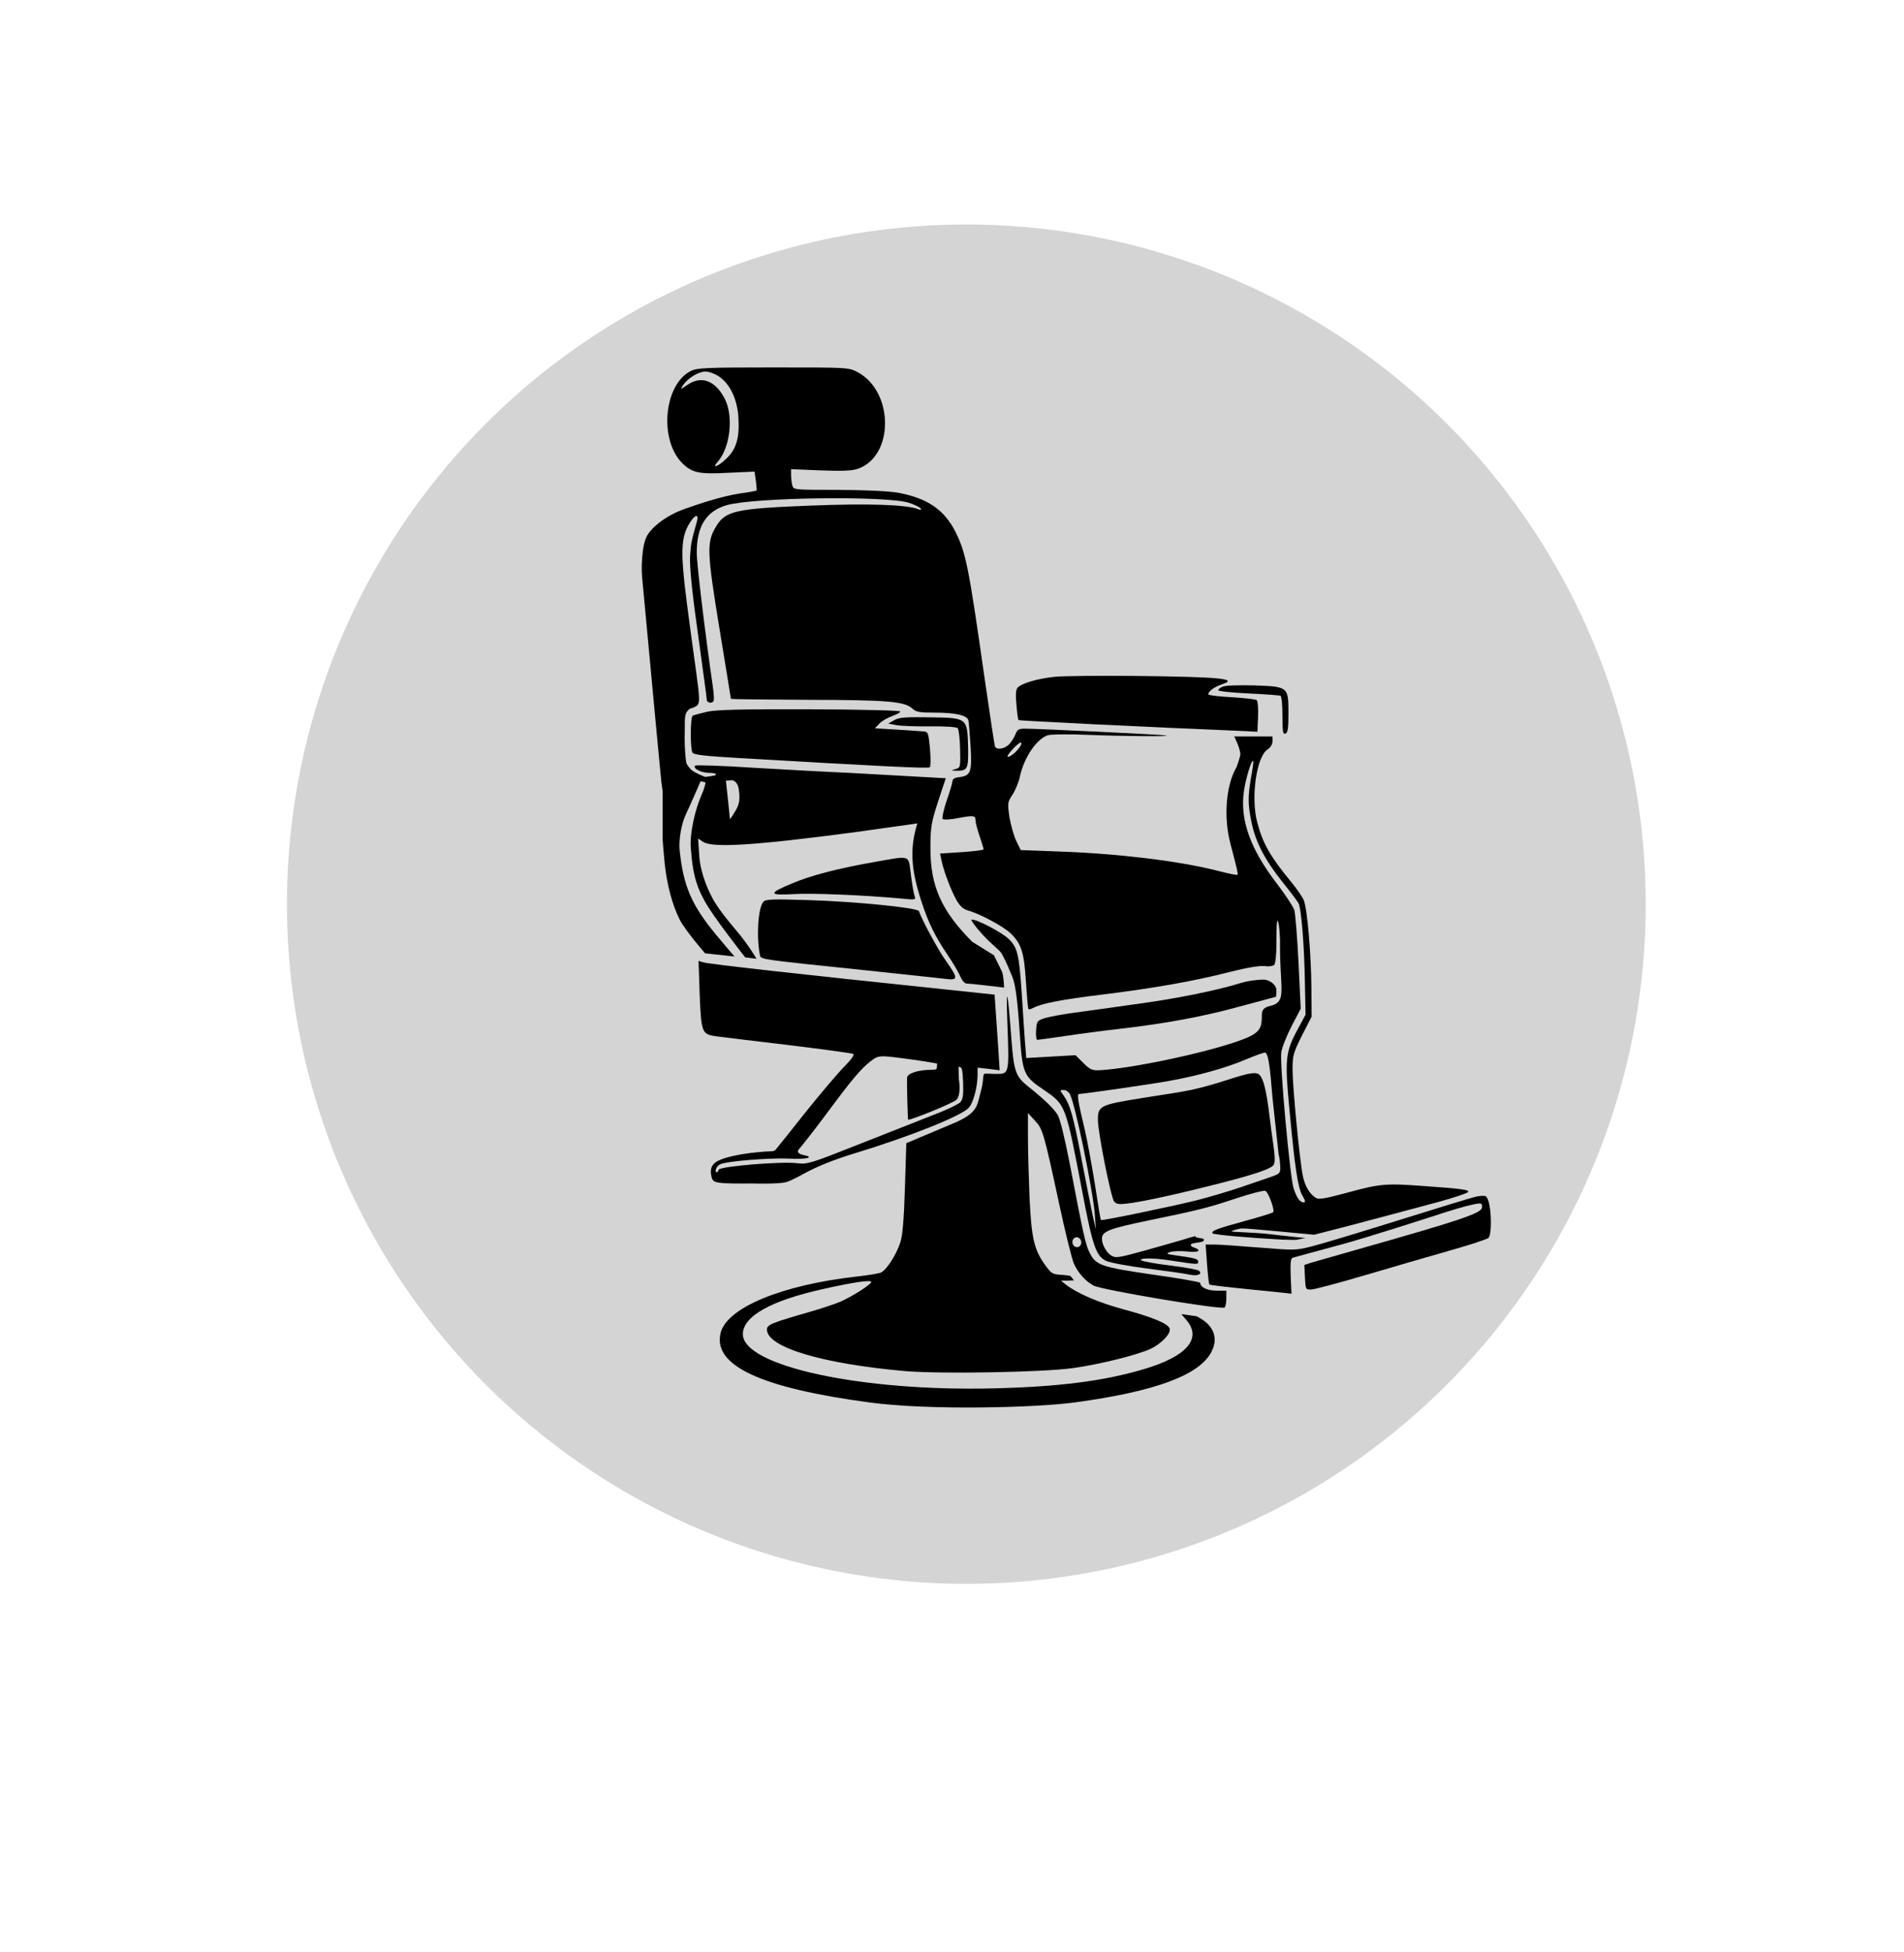 <?xml version="1.0" encoding="utf-8"?> <svg xmlns="http://www.w3.org/2000/svg" xmlns:xlink="http://www.w3.org/1999/xlink" version="1.1" id="Слой_1" x="0px" y="0px" viewBox="0 0 689 706" style="enable-background:new 0 0 689 706;" xml:space="preserve"> <style type="text/css"> .st0{fill:#D4D4D4;} </style> <circle class="st0" cx="349.69" cy="327.06" r="245.85"></circle> <path d="M381.76,244.81c-6.39,0.65-12.2,2.4-13.57,3.99c-0.58,0.73-0.73,2.61-0.36,6.24c0.22,2.9,0.58,5.3,0.73,5.44 c0.22,0.22,45.3,2.47,82.1,3.99l4.36,0.22l0.22-5.37c0.15-2.98-0.07-5.66-0.44-6.03s-4.43-0.8-9.07-1.09 c-4.65-0.22-8.49-0.73-8.49-1.02c0-1.09,2.18-2.69,4.72-3.56c6.46-2.11,0.44-2.76-31.58-3.12 C397.81,244.38,384.96,244.52,381.76,244.81z"></path> <path d="M442.52,248.37c-0.94,0.36-1.67,0.94-1.67,1.31c0,0.36,4.94,0.87,10.96,1.16c6.1,0.29,11.32,0.65,11.61,0.87 c0.36,0.22,0.65,3.48,0.65,7.19c0,5.81,0.15,6.75,1.09,6.46c0.87-0.36,1.09-1.89,1.09-7.19c0-9.8,0-9.8-12.34-10.24 C448.4,247.79,443.39,247.94,442.52,248.37z"></path> <path d="M255.96,257.44c-2.54,0.58-4.86,1.23-5.3,1.45c-0.87,0.58-0.94,11.98-0.07,13.36c0.51,0.8,4.57,1.23,16.91,1.96 c49.58,2.9,68.45,3.85,68.96,3.34c0.36-0.36,0.36-3.34,0.07-6.75c-0.58-5.81-0.65-6.1-2.4-6.24c-1.02-0.07-5.37-0.36-9.65-0.65 l-7.91-0.44l1.67-1.74c0.87-0.94,2.9-2.11,4.57-2.69c1.67-0.58,2.98-1.31,2.98-1.67c0-0.36-13.43-0.73-32.67-0.8 C267.87,256.5,259.45,256.72,255.96,257.44z"></path> <path d="M323.62,260.49l-2.18,1.23l2.9,0.58c1.6,0.29,7.11,0.51,12.2,0.44c5.44-0.07,9.58,0.22,10.02,0.65 c0.36,0.36,0.8,3.77,0.87,7.48c0.15,6.68,0.15,6.82-1.67,7.33c-1.74,0.51-1.74,0.51,0.36,0.58c3.99,0.07,4.36-0.58,4.21-8.42 c-0.29-10.74-0.22-10.67-13.72-10.89C327.61,259.33,325.43,259.48,323.62,260.49z"></path> <path d="M331.96,297.85c-2.87,9.3-2.24,16.78,1.46,28.19c2.54,7.77,4.86,12.49,9.44,19.31c1.96,2.83,3.99,6.39,4.65,7.84 c0.73,1.67,1.6,2.61,2.47,2.61c0.8,0,2.9,0.22,4.79,0.44l8.58,0.99c0,0-0.15-4.57-0.83-5.9c-0.7-1.38-2.85-5.79-2.85-5.79l-7.88-4.9 c-11.11-11.18-15.1-20.04-15.1-33.83c0-6.82,0.29-9,2.11-14.81c1.96-6.17,3.46-10.49,3.46-10.49l-34.6-1.93 c-8.35-0.36-24.32-1.23-35.42-1.89c-11.03-0.73-20.4-1.02-20.69-0.73c-0.94,1.02,2.25,2.61,5.15,2.61c1.67,0,2.61,0.29,2.32,0.73 c-0.22,0.36-3.85,0.73-3.85,0.73s-4.18-1.6-5.19-2.75c-1.37-1.55-1.55-1.88-1.7-2.85c-0.45-2.84-0.64-8.13-0.48-10.83 c0.1-1.78-0.31-5.63,0.74-7.09c1.16-1.61,1.67-1.21,2.29-1.51c3.18-1.52,2.75-0.38-0.96-27.9c-3.56-26.5-4.14-32.85-0.22-39.05 c1.9-3.01,3.37-3.28,2.5-0.27c-2.32,8.03-2.11,8.51-2.42,12.39c-0.31,3.84,1.02,15.46,3.05,29.62c1.6,11.69,2.98,21.7,2.98,22.29 c0,1.16,1.81,1.52,2.47,0.51c0.22-0.36,0.07-2.76-0.29-5.3c-2.83-19.67-5.81-44.21-5.81-48.35c0-9.58,3.41-15.03,10.82-17.2 c9.8-2.83,57.71-3.48,65.91-0.87c2.11,0.65,3.99,1.6,4.28,2.03c0.36,0.58,0.07,0.65-0.87,0.29c-4.14-1.67-17.93-2.11-38.76-1.31 c-27.73,1.09-31.07,1.89-34.55,7.84c-3.27,5.52-3.12,9.15,1.45,37.02c2.25,13.65,4.07,24.9,4.07,25.04c0,0.15,12.49,0.29,27.8,0.36 c29.18,0.07,35.06,0.58,37.89,3.19c1.31,1.23,2.54,1.45,8.06,1.45c7.48,0,11.69,0.94,12.2,2.76c0.15,0.65,0.51,5.01,0.8,9.58 c0.51,9.36,0.07,10.53-4.36,11.03c-1.31,0.15-2.18,0.65-2.18,1.31c0,0.58-0.94,3.85-2.11,7.11c-1.16,3.41-1.74,6.39-1.45,6.68 c0.36,0.36,2.98,0.22,5.73-0.36c5.52-1.02,6.17-0.94,6.17,1.02c0,0.73,0.65,3.19,1.45,5.52s1.45,4.5,1.45,4.79 c0,0.29-3.56,0.73-7.91,1.02l-7.84,0.51l0.58,2.83c0.94,4.07,3.48,10.74,5.44,14.16c1.38,2.32,2.4,3.19,4.86,3.85 c3.99,1.23,11.98,5.52,14.52,7.91c3.99,3.77,5.01,6.9,5.66,17.49c0.36,5.37,0.73,9.87,0.94,10.02c0.15,0.22,0.94,0,1.74-0.44 c3.05-1.6,10.45-3.05,24.83-4.79c18.87-2.32,33.25-4.86,46.02-8.13c6.61-1.67,11.11-2.4,12.85-2.18c1.45,0.22,3.05,0,3.48-0.44 c0.44-0.44,0.8-3.7,0.8-7.91c0-7.55,0.22-10.12,0.9-6.38c0.22,1.23,0.4,5.22,0.4,5.22s-0.07,5.3,0.22,10.6 c0.51,8.28,0.44,9.95-0.58,11.47c-0.65,1.02-1.84,1.5-2.83,1.74c-1.79,0.45-3.39,0.93-3.39,3.26c0,4.72-0.39,6.47-6.85,8.94 c-11.69,4.5-40.14,10.6-52.12,11.18c-2.47,0.07-3.27-0.29-5.66-2.69l-2.76-2.76l-8.93,0.51l-8.93,0.51l-0.51-6.39 c-0.22-3.48-0.8-11.47-1.16-17.64c-0.94-13.5-1.52-15.9-4.57-18.95c-2.4-2.4-12.2-7.55-13.57-7.04c-0.36,0.07,1.52,2.69,4.28,5.66 c2.69,2.98,6.03,5.37,6.75,6.75c0.73,1.38,1.71,3.27,2.83,6.09c1.23,3.11,2.32,3.27,3.56,22c1.02,15.24,1.31,16.04,8.86,21.12 c7.84,5.37,7.77,5.15,13.94,37.46c3.63,19.09,4.94,22.65,8.49,24.32c1.38,0.65,8.06,1.89,14.81,2.76 c6.82,0.87,13.65,1.81,15.24,2.18c2.98,0.65,4.94-0.07,3.56-1.38c-0.36-0.36-5.08-1.23-10.45-1.89c-5.37-0.65-10.09-1.52-10.45-1.89 c-0.94-0.87,4.43-0.87,10.09,0c10.53,1.6,10.53,1.6,10.53,0.51c0-1.02-1.16-1.31-8.35-2.32c-3.19-0.44-3.41-0.58-1.81-1.16 c1.02-0.36,3.7-0.44,6.03-0.22c4.21,0.51,5.73-0.36,2.54-1.45c-1.6-0.58-1.51-1.33,0.45-1.62c1.38-0.22,3.25-0.31,3.21-1.16 c-0.04-0.84-3.18-0.44-3.12-1.28c0.02-0.22,0,0-0.84,0.19c-0.94,0.22-0.67,0.14-3.55,1.04c-1.96,0.58-8.28,2.4-14.01,3.99 c-9.51,2.61-10.45,2.76-12.05,1.74c-1.81-1.16-3.34-3.99-3.34-6.1c0-2.61,2.61-3.63,17.06-6.61c18.29-3.77,21.2-4.5,32.09-8.13 c4.94-1.6,9.36-2.76,9.95-2.54c1.16,0.44,3.56,7.11,2.83,7.77c-0.36,0.29-5.01,1.74-10.38,3.19c-9.95,2.69-12.27,3.63-11.47,4.43 c0.44,0.51,13.14,1.6,24.9,2.25c2.13,0.1,5.17,0.11,5.17,0.11l3.54-0.67c0,0-8.69-0.86-12.96-1.41c-5.44-0.65-13.81-0.73-13.81-1.02 c0-0.29,2.91-1.04,3.85-1.04c2.83,0,17.51,1.52,23.25,2.01c0.65,0.06,2.77,0.26,2.77,0.26s11.87-2.94,44.82-11.82 c5.61-1.51,10.45-3.19,10.82-3.56c0.87-0.87-2.03-1.23-16.12-2.25c-13.94-1.02-15.75-0.8-28.02,2.54c-6.68,1.81-9.73,2.4-10.6,1.89 c-2.4-1.23-4.28-4.36-5.01-8.2c-1.16-5.73-3.7-32.09-3.7-38.26c0-5.15,0.22-6.03,3.41-12.41l3.48-6.82l-0.07-10.53 c-0.15-12.92-1.52-28.53-2.76-31.58c-0.51-1.23-2.54-4.14-4.5-6.53c-7.69-9.36-10.31-13.94-12.34-21.63 c-2.4-8.93-0.29-23.74,3.7-26.35c1.09-0.73,1.81-1.89,1.81-2.98v-1.74l-13.86-0.02c0,0,1.98,3.8,2.23,6.2 c0.1,1.02-1.36,4.86-1.36,4.86c-3.85,6.53-4.79,18.22-2.18,27.95c2.4,9,2.76,10.74,2.47,11.03c-0.15,0.22-3.63-0.51-7.77-1.6 c-14.01-3.48-35.79-6.1-57.06-6.82l-13.57-0.51l-1.6-3.27c-0.87-1.81-1.96-5.66-2.47-8.57c-0.73-5.15-0.73-5.44,1.09-8.2 c1.02-1.52,2.25-4.5,2.69-6.61c1.52-6.97,6.24-13.86,10.31-14.95c1.31-0.29,7.91-0.36,14.66-0.07c12.92,0.51,29.84,0.65,27.95,0.22 c-1.16-0.29-46.46-2.47-51.03-2.47c-2.32,0-2.83,0.29-3.48,1.96c-0.44,1.16-1.45,2.76-2.25,3.63c-1.67,1.81-4.79,2.25-5.23,0.73 c-0.15-0.44-1.81-11.47-3.7-24.46c-5.81-40.72-6.75-45.44-10.6-53.14c-4.07-7.99-10.16-12.12-20.83-14.08 c-3.56-0.58-11.32-0.94-21.63-1.02c-16.04,0-16.12,0-16.55-1.67c-0.22-0.87-0.44-2.54-0.44-3.7v-2.11l10.74,0.44 c7.91,0.29,11.4,0.15,13.43-0.58c13.21-4.57,13.07-28.02-0.15-34.99c-3.19-1.67-3.34-1.67-30.49-1.67 c-24.54,0-27.58,0.15-29.84,1.31c-9.58,4.79-11.54,24.46-3.27,33.1c3.63,3.7,6.17,4.28,16.77,3.7l9.58-0.44l0.51,3.34 c0.22,1.89,0.36,3.48,0.22,3.56c-0.15,0.07-2.83,0.58-6.03,1.02c-6.53,0.97-15.42,3.96-20.13,5.65c-3.27,1.18-6.37,2.81-9.11,4.96 c-1.92,1.51-3.78,3.36-4.66,5.33c-1.09,2.44-1.45,6.42-1.57,9.31c-0.08,1.92-0.01,3.84,0.17,5.76c1.13,12.11,6.57,70.55,6.91,73.46 l0.44,3.12v17.49c0,0.65,0.36,4.5,0.73,8.57c0.8,7.84,2.76,15.1,5.44,20.47c2.03,3.99,9.18,12.21,9.18,12.21l10.67,1.16 c0,0-3.38-3.89-6.72-7.93c-8.73-10.57-11.81-17.45-13.14-30.56c-0.34-3.32,0.46-9.23,2.35-13.14c1.47-3.04,5.24-11.78,5.24-11.78 l1.78,0.44c0,0-0.15,1.61-1.38,4.38c-2.35,5.28-4.34,13.73-3.96,19.23c0.76,11,2.69,14.97,5.09,19.41 c3.02,5.57,14.59,20.25,14.59,20.25l4.1,0.52c0,0-2.79-4.91-7.26-10.18c-3.48-4.1-5.98-7.3-7.67-10.02 c-2.36-3.79-5.32-10.6-5.76-16.84l-0.44-6.46l1.74,1.16c3.34,2.32,18.58,1.38,55.24-3.48L331.96,297.85z M263,165.76 c-2.76,2.76-5.73,4.07-3.41,1.45c4.65-5.15,5.95-16.55,2.69-22.94c-3.41-6.61-8.42-8.49-13.36-5.15c-2.83,1.89-2.83,1.89-1.74,0.22 c1.67-2.54,5.59-4.94,8.13-4.94c1.23,0,3.41,0.8,4.79,1.74c4.07,2.69,6.75,8.35,7.11,14.95C267.65,158.28,266.49,162.35,263,165.76z M264.95,282.24c0,0,2.06,0.22,2.42,3.48c0.65,4.79-0.19,6.11-2.73,9.96l-0.51,0.62l-0.54-5.55l-0.91-8.37L264.95,282.24z M366.59,270.87c1.52-1.67,2.83-2.61,2.98-2.18c0.22,0.51-0.58,1.81-1.74,2.98c-1.09,1.16-2.47,2.11-3.05,2.11 C364.2,273.78,364.99,272.54,366.59,270.87z M395.48,440.01c-0.58-2.61-2.32-11.61-3.99-20.11c-3.12-16.41-4.21-20.11-6.53-23.52 c-1.52-2.11-1.52-2.11-0.07-2.11c0.8,0,1.81,0.65,2.25,1.45c1.96,3.63,8.42,34.99,9.07,43.92l0.36,5.08L395.48,440.01z M455.35,388.48c-2.18-1.25-9.46,1.78-16.74,3.84c-8.38,2.38-10.1,2.46-25.27,4.86c-15.32,2.47-16.04,2.83-16.04,7.91 c0,4.57,4.72,28.17,5.88,29.54c0.73,0.94,1.81,1.09,4.72,0.73c6.01-0.69,20.23-3.92,32.8-7.14c8.68-2.22,18.09-4.77,20-6.58 c1.37-1.3-0.02-7.35-1.04-15.83C458.69,397.73,457.65,389.8,455.35,388.48z M462.7,417.58c0.29,0.94,0.51,2.9,0.58,4.36 c0.07,2.4-0.07,2.61-3.34,3.77c-1.96,0.65-6.82,2.32-10.82,3.7c-4.07,1.38-11.32,3.56-16.19,4.79c-9.07,2.25-34.26,7.48-34.55,7.11 c-0.15-0.15-1.09-5.81-2.11-12.56c-1.09-6.82-2.76-15.97-3.77-20.33c-2.4-9.87-2.83-12.7-2.03-12.7c1.52,0,27.29-3.7,32.96-4.79 c10.02-1.81,20.25-4.65,27.22-7.62c3.63-1.52,6.82-2.69,7.26-2.54c0.36,0.07,0.94,1.45,1.16,3.05c0.29,1.52,0.73,5.08,0.94,7.91 l0.44,5.08L462.7,417.58z M471.78,434.93c-1.38,0-2.4-1.45-3.63-4.94c-1.31-3.63-5.08-45.01-4.5-49.29c0.22-1.67,1.89-5.88,3.7-9.44 l3.34-6.39l-0.8-16.7c-0.44-9.22-1.16-17.71-1.52-19.02c-0.44-1.23-3.19-5.44-6.24-9.44c-9.73-12.63-13.5-23.23-11.98-33.61 c0.73-4.86,2.76-11.47,3.34-10.82c0.15,0.15-0.15,2.76-0.73,5.73c-1.23,7.19-1.23,9.87,0.15,16.55c1.45,7.04,4.86,13.57,11.18,21.49 c2.76,3.41,5.37,6.9,5.81,7.69c1.02,1.89,2.11,15.39,2.32,29.4l0.22,10.89l-3.27,6.1c-3.99,7.55-4.28,10.45-2.54,28.38 c1.89,20.54,3.05,28.24,4.65,30.92C472.36,434.28,472.5,434.93,471.78,434.93z"></path> <path d="M315.99,311.89c-12.78,2.25-22.36,4.72-29.25,7.62c-8.78,3.63-8.71,4.43,0.29,3.92c6.82-0.44,25.7,0.36,39.2,1.6 c4.86,0.51,5.23,0.44,4.79-0.73c-0.29-0.73-0.94-4.21-1.38-7.77C328.63,308.98,330.01,309.42,315.99,311.89z"></path> <path d="M276.21,326.26c-1.89,2.18-2.54,12.56-1.23,19.09c0.36,1.74-1.38,1.52,39.2,5.73c13.21,1.38,25.7,2.76,27.8,2.98 c4.79,0.65,4.86-0.07,0.44-6.32c-2.76-3.77-8.86-15.03-9.87-18.15c-0.44-1.23-22.94-3.48-39.78-3.99 C279.12,325.17,277.01,325.25,276.21,326.26z"></path> <path d="M346.85,385.93c1.31,0,1.45,0.58,1.67,5.73c0.15,4.5-0.07,5.95-1.02,7.04c-0.65,0.73-5.15,2.9-10.02,4.72 c-4.79,1.89-16.91,6.68-26.93,10.6c-17.2,6.82-18.37,7.19-22,6.75c-5.81-0.73-27.73,1.09-28.46,2.32c-0.26,0.44-0.29,0.94-0.65,0.94 c-0.94,0-0.4-1.98,1.02-2.81c2.17-1.26,18.73-2.42,24.83-2.13c6.61,0.36,9.8-0.44,5.37-1.31c-2.25-0.51-2.19-1.42-1.52-2.11 c0.34-0.35,4.57-5.59,9.22-11.83c9.95-13.43,13.14-17.2,16.7-19.96c3.05-2.25,2.76-2.25,14.74-0.65c1.8,0.24,3.26,0.46,4.44,0.65 c3.72,0.61,4.86,0.84,4.86,0.84s0.03,1.82-0.31,2.01c-0.37,0.21-1.07,0.27-2.25,0.27c-4.21,0-8.2,1.31-8.28,2.76 c-0.15,2.25,0.22,15.03,0.36,15.24c0.51,0.44,16.19-5.95,17.42-7.11c1.96-1.89,0.93-7.58,0.93-7.58L346.85,385.93z M253.2,359.87 c0.58,13.87,0.73,14.3,6.32,15.03c1.74,0.22,13.28,1.67,25.77,3.12c12.49,1.52,23.01,2.98,23.45,3.19c0.51,0.36-0.65,2.03-3.05,4.43 c-2.18,2.18-8.49,9.58-14.08,16.55c-5.52,6.97-10.45,13.14-10.96,13.72c-0.65,0.73-1.67,0.49-3.85,0.65 c-3.21,0.24-10.89,0.94-15.82,2.83c-3.27,1.23-4.28,3.12-3.48,6.39c0.58,2.25,1.52,2.4,15.32,2.32c0,0,8.79,0.25,11.6-0.47 c1.9-0.48,6.91-3.31,6.91-3.31c4.57-2.47,10.67-4.94,18.15-7.19c19.82-6.03,38.47-13.5,41.09-16.41c1.67-1.81,3.19-7.62,3.19-11.98 v-2.54l3.99,0.44l3.99,0.51l-0.44-7.11c-0.29-3.99-0.65-10.16-0.94-13.72l-0.44-6.53l-18.51-1.96c-53.06-5.52-84.57-9.07-86.96-9.73 l-1.67-0.51L253.2,359.87z"></path> <path d="M449.2,355.52c-8.78,2.76-23.88,5.81-39.2,7.84c-7.55,1.09-17.2,2.4-21.41,2.98c-4.21,0.58-8.93,1.45-10.53,1.96 c-2.76,0.87-2.9,1.09-3.12,4.36c-0.15,1.96,0.07,3.48,0.44,3.48s4.86-0.65,10.02-1.38c5.15-0.8,14.08-1.96,19.89-2.61 c16.26-1.89,29.76-4.36,42.47-7.84l14.01-3.76c0,0,0.26-2.51,0-3.21c-0.54-1.43-2.53-3.06-4.78-2.99 C456.18,354.34,452.39,354.57,449.2,355.52z"></path> <path d="M534.51,432.78c-2.46,0.31-48.73,15.22-60.34,18.2c-5.23,1.31-6.1,1.31-18.51,0.29c-7.11-0.58-14.45-1.09-16.19-1.09h-3.19 l0.51,7.04c0.29,3.92,0.65,7.26,0.87,7.4c0.22,0.29,5.44,0.87,27.15,3.05l2.54,0.29l-0.29-6.32c-0.15-4.94,0-6.46,0.73-6.68 c0.58-0.15,8.35-2.32,17.35-4.72c9-2.4,33.93-10.45,33.93-10.45s16.73-5.64,17.07-4.23c0.58,2.41,2,2.99-32.49,12.86 c-14.74,4.21-27.95,7.99-29.25,8.35l-2.4,0.8l0.22,4.43c0.22,4.5,0.22,4.5,2.4,4.43c1.23-0.07,10.02-2.4,19.6-5.23 c9.58-2.83,23.3-6.82,30.49-8.86c7.19-2.03,13.43-4.07,13.94-4.57c1.45-1.38,1.08-15.07-1.38-15.17 C535.53,432.54,536.61,432.51,534.51,432.78z"></path> <path d="M353.81,399.01c-0.96,3.01-3.32,4.88-7.82,6.91l-18.02,7.59l-0.51,16.26c-0.36,11.61-0.87,17.28-1.67,19.67 c-1.52,4.65-5.08,10.02-7.04,10.89c-0.94,0.36-4.94,1.02-8.93,1.45c-26.93,3.05-46.53,11.18-49,20.18 c-3.19,12.05,14.71,20.08,53.72,25.33c22.03,2.97,60.61,1.89,74.41,0c29.47-3.99,45.1-9.99,49.38-18.2 c2.98-5.66-0.13-9.45-2.49-11.24c-0.64-0.49-2.74-1.71-2.74-1.71l-5.6-0.8l1.96,2.32c5.52,6.61-0.15,13.07-15.46,17.57 c-14.3,4.28-30.63,6.39-54.15,6.97c-48.13,1.23-91.03-8.06-91.03-19.6c0-6.46,10.09-12.12,29.04-16.33 c11.03-2.47,17.42-3.41,17.42-2.54c0,0.87-6.75,5.15-11.11,7.11c-2.11,0.87-6.9,2.47-10.67,3.56c-14.45,4.14-15.97,4.79-15.97,6.53 c0,6.39,20.04,12.41,50.02,15.03c12.92,1.09,49.87,0.44,60.76-1.09c9.87-1.38,23.37-4.79,28.09-6.97c3.77-1.81,7.26-5.37,6.9-7.19 c-0.36-1.81-5.81-4.14-16.55-7.04c-9.22-2.47-16.91-5.81-21.05-9l-1.81-1.45h2.76c0.5,0,2-0.09,2-0.09l-1.32-1.6 c0,0-1.57-0.28-2.57-0.34c-3.85-0.22-4.21-0.36-6.32-3.27c-4.21-5.73-5.15-9.73-5.88-24.46c-0.29-7.4-0.58-17.35-0.58-22.14v-8.71 l2.47,2.69c2.9,3.12,3.19,4.07,8.71,29.62c2.25,10.6,4.72,20.54,5.44,22.14c1.52,3.41,4.28,6.46,7.19,7.99 c3.19,1.6,45.95,8.78,47.33,7.91c0.36-0.22,0.65-1.67,0.65-3.27v-2.83h-3.56c-3.34,0-5.88-1.23-5.88-2.83 c0-0.29-7.77-1.67-17.2-2.98c-18.87-2.76-20.62-3.34-22.94-8.13c-1.38-2.76-2.4-7.48-7.04-31.8c-1.89-9.65-3.56-16.48-4.43-17.86 c-1.38-2.25-4.86-5.66-10.74-10.31c-4.43-3.56-5.08-5.44-5.95-16.62c-1.31-17.93-2.03-21.05-1.52-7.11 c0.73,19.67,0.8,19.27-4.36,19.24c-5.48-0.03-3.76-1.19-4.75,4.42C355.39,392.9,354.28,397.56,353.81,399.01z M389.98,451.11 c-0.87,0.15-1.71-0.52-1.88-1.49c-0.17-0.98,0.4-1.89,1.27-2.04c0.87-0.15,1.71,0.52,1.88,1.49 C391.42,450.04,390.85,450.96,389.98,451.11z"></path> </svg> 
